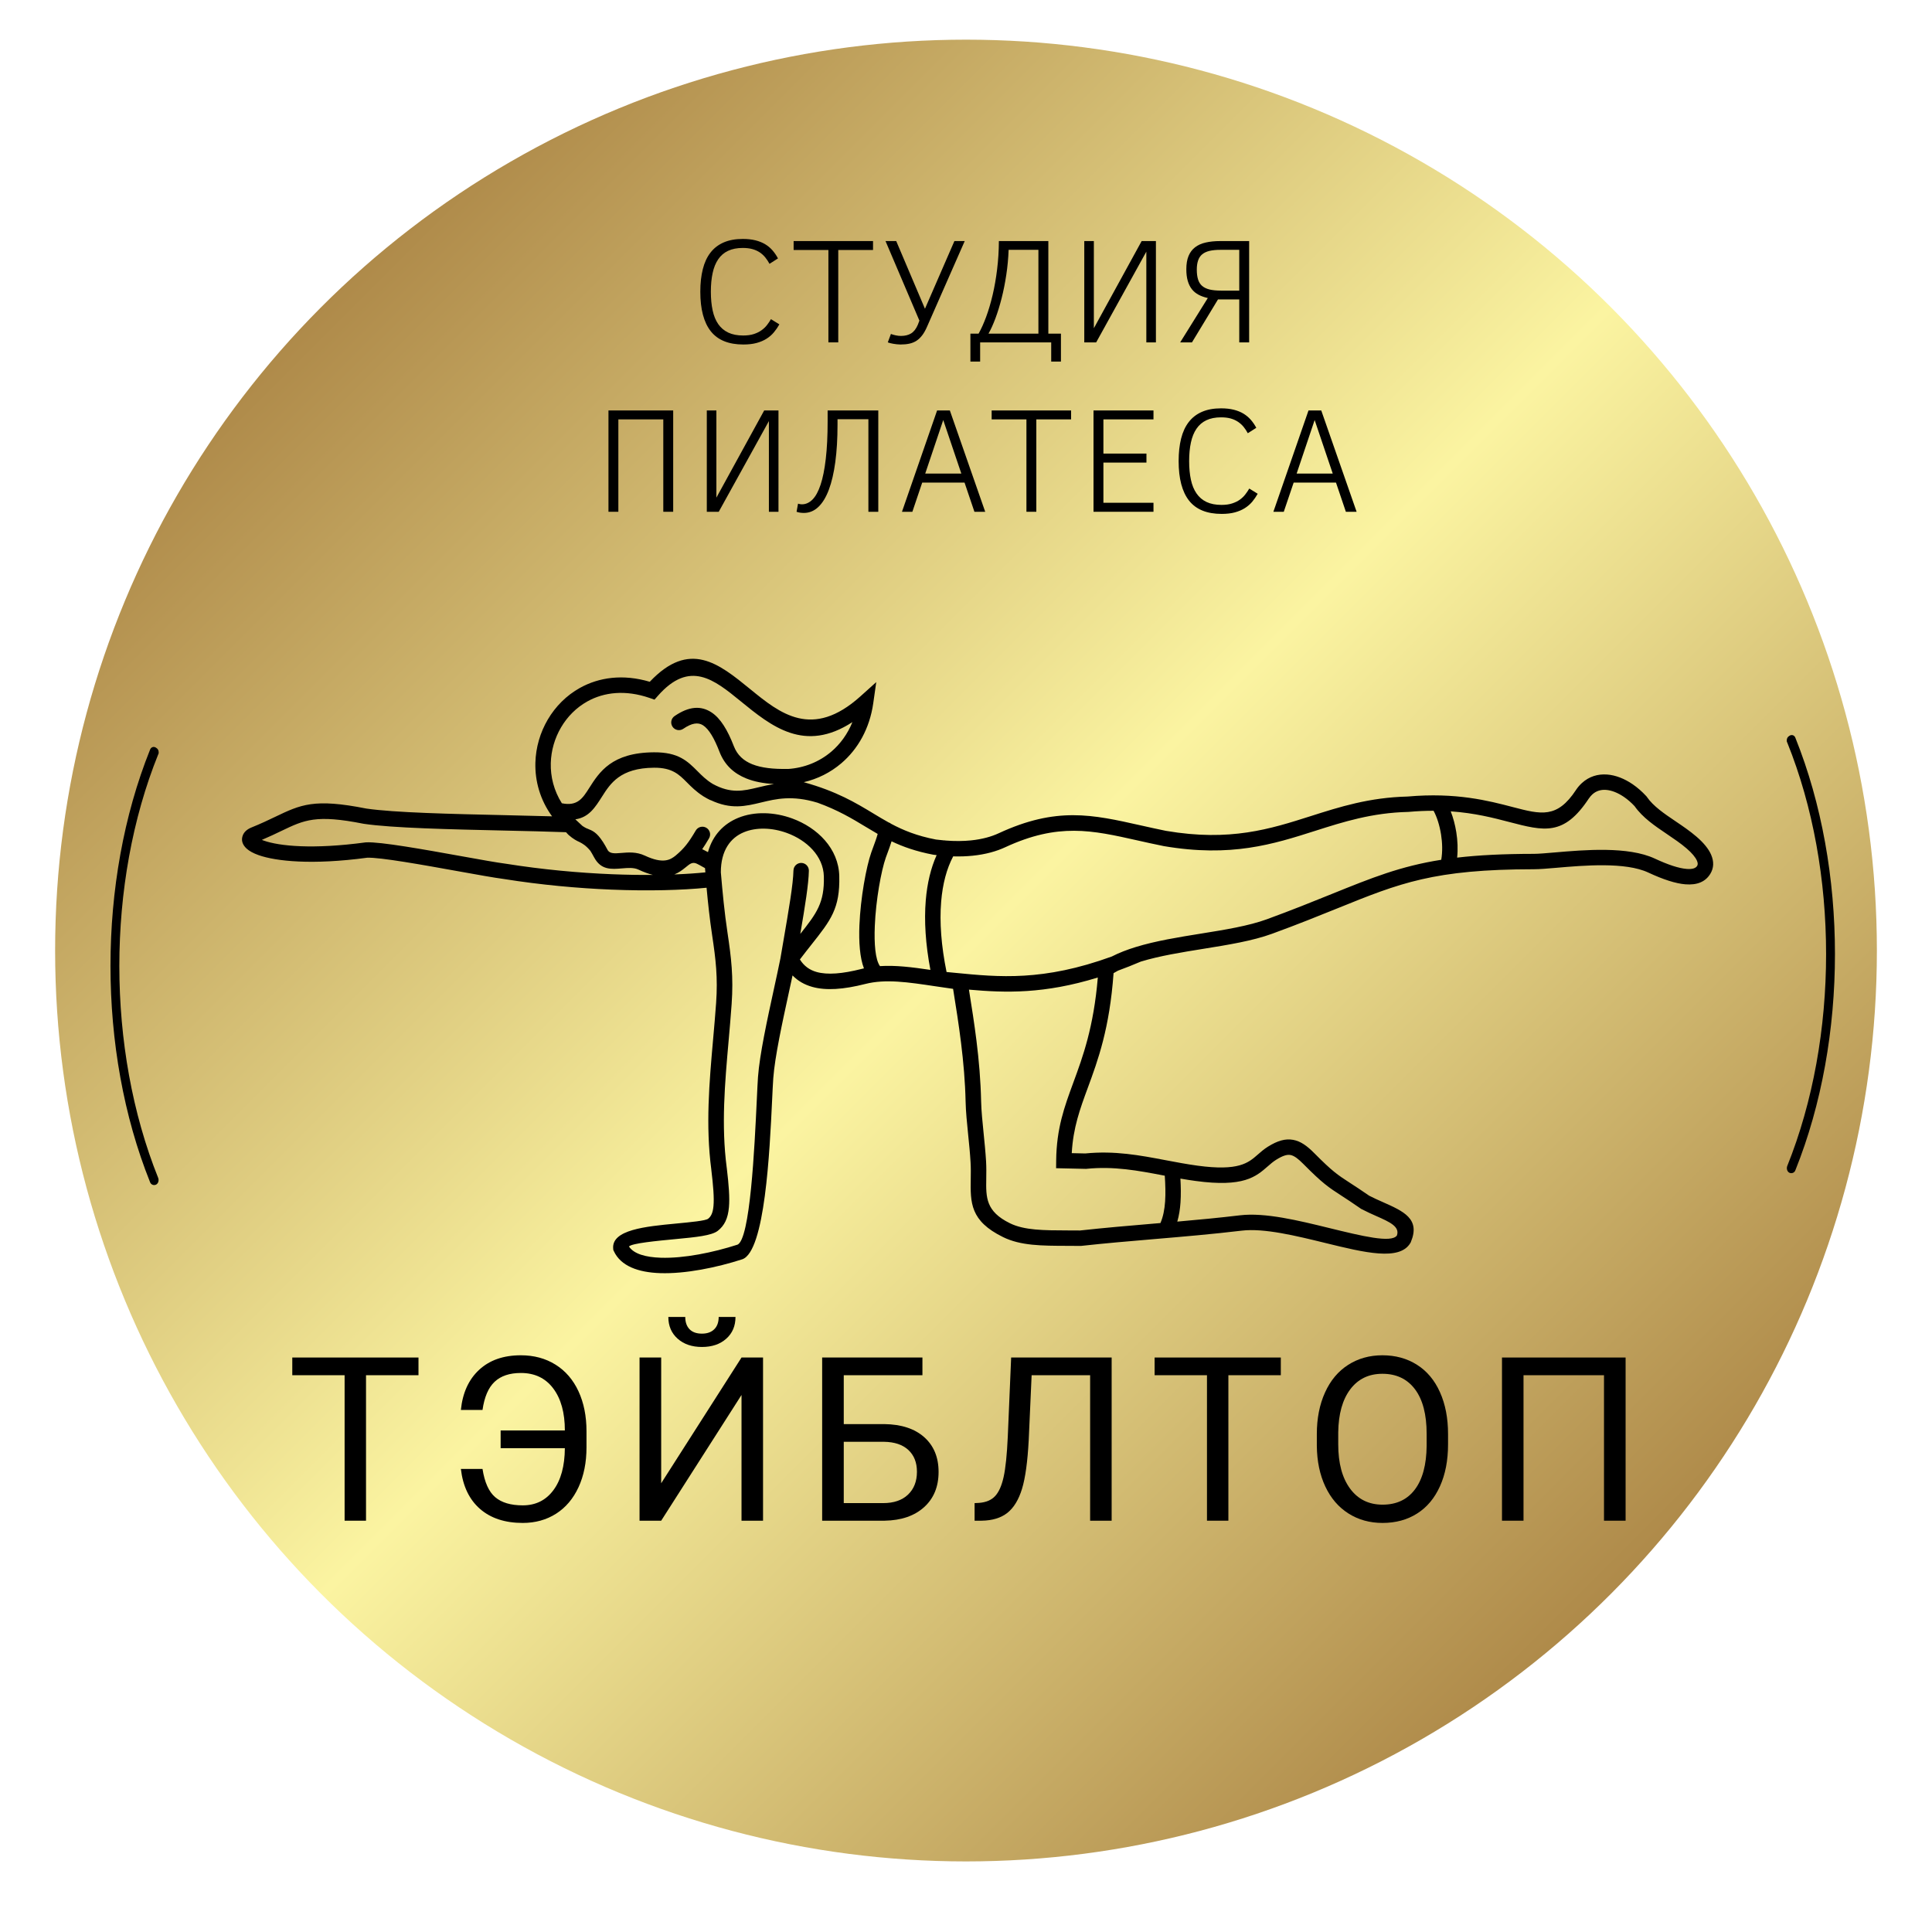 <?xml version="1.0" encoding="UTF-8" standalone="no"?> <svg xmlns="http://www.w3.org/2000/svg" xmlns:xlink="http://www.w3.org/1999/xlink" version="1.1" width="500" height="500" viewBox="0 0 500 500" xml:space="preserve"> <desc>Created with Fabric.js 3.6.3</desc> <defs> </defs> <rect x="0" y="0" width="100%" height="100%" fill="#ffffff"></rect> <g transform="matrix(5.015 0 0 5.015 250 246)"> <linearGradient id="SVGID_19012" gradientUnits="userSpaceOnUse" gradientTransform="matrix(1 0 0 1 -47.006 -47.006)" x1="0" y1="0" x2="94.012" y2="94.012"> <stop offset="0%" style="stop-color:rgb(143,94,37);stop-opacity: 1"></stop> <stop offset="50%" style="stop-color:rgb(251,244,161);stop-opacity: 1"></stop> <stop offset="100%" style="stop-color:rgb(143,94,37);stop-opacity: 1"></stop> </linearGradient> <circle style="stroke: none; stroke-width: 0; stroke-dasharray: none; stroke-linecap: butt; stroke-dashoffset: 0; stroke-linejoin: miter; stroke-miterlimit: 4; fill: url(#SVGID_19012); fill-rule: evenodd; opacity: 1;" cx="0" cy="0" r="47.006"></circle> </g> <g transform="matrix(1 0 0 1 253 98.337)" style=""><path fill="#000000" opacity="1" d="M-53.48-15.74L-51.30-14.39Q-51.92-13.28-52.72-12.33Q-53.51-11.38-54.61-10.68Q-55.71-9.98-57.18-9.58Q-58.65-9.18-60.62-9.18L-60.62-9.18Q-66.34-9.18-69.05-12.61Q-71.76-16.04-71.76-22.84L-71.76-22.84Q-71.76-26.14-71.11-28.69Q-70.47-31.24-69.12-32.97Q-67.78-34.70-65.70-35.60Q-63.63-36.50-60.77-36.50L-60.77-36.50Q-58.93-36.50-57.49-36.14Q-56.05-35.78-54.96-35.12Q-53.87-34.46-53.07-33.53Q-52.26-32.60-51.66-31.46L-51.66-31.46L-53.85-30.06Q-54.35-30.97-54.95-31.72Q-55.56-32.47-56.38-33.02Q-57.21-33.57-58.28-33.87Q-59.35-34.17-60.77-34.17L-60.77-34.17Q-63.00-34.17-64.58-33.42Q-66.15-32.68-67.13-31.23Q-68.12-29.78-68.57-27.67Q-69.03-25.57-69.03-22.84L-69.03-22.84Q-69.03-20.12-68.57-18.01Q-68.12-15.91-67.12-14.46Q-66.11-13.01-64.52-12.26Q-62.93-11.51-60.66-11.51L-60.66-11.51Q-59.06-11.51-57.90-11.89Q-56.73-12.27-55.90-12.88Q-55.07-13.48-54.49-14.23Q-53.91-14.98-53.48-15.74L-53.48-15.74Z"></path><path fill="#000000" opacity="1" d="M-27.06-33.64L-36.06-33.64L-36.06-9.73L-38.61-9.73L-38.61-33.64L-47.61-33.64L-47.61-35.95L-27.06-35.95L-27.06-33.64Z"></path><path fill="#000000" opacity="1" d="M-21.06-35.95L-13.62-18.43L-6.00-35.95L-3.33-35.95L-13.07-13.81Q-13.65-12.46-14.32-11.58Q-14.98-10.70-15.80-10.16Q-16.63-9.62-17.65-9.40Q-18.67-9.18-19.98-9.18L-19.98-9.18Q-20.44-9.18-20.92-9.24Q-21.40-9.30-21.84-9.37Q-22.27-9.45-22.64-9.54Q-23.01-9.64-23.24-9.73L-23.24-9.73L-22.43-11.91Q-21.90-11.70-21.19-11.55Q-20.49-11.40-19.83-11.40L-19.83-11.40Q-18.26-11.40-17.20-12.05Q-16.14-12.71-15.47-14.28L-15.47-14.28L-15.06-15.36L-23.83-35.95L-21.06-35.95Z"></path><path fill="#000000" opacity="1" d="M0.66-4.77L-1.86-4.77L-1.86-11.99L0.26-11.99Q1.28-13.81 2.22-16.35Q3.16-18.90 3.89-21.99Q4.62-25.08 5.05-28.62Q5.49-32.16 5.51-35.95L5.51-35.95L18.31-35.95L18.31-11.99L21.57-11.99L21.57-4.77L19.05-4.77L19.05-9.73L0.66-9.73L0.66-4.77ZM15.74-11.99L15.74-33.68L8.03-33.68Q7.91-30.42 7.43-27.23Q6.95-24.04 6.23-21.20Q5.51-18.35 4.63-15.99Q3.75-13.62 2.82-11.99L2.82-11.99L15.74-11.99Z"></path><path fill="#000000" opacity="1" d="M30.69-9.73L27.61-9.73L27.61-35.95L30.09-35.95L30.09-13.39L42.46-35.95L46.15-35.95L46.15-9.73L43.67-9.73L43.67-33.21L30.69-9.73Z"></path><path fill="#000000" opacity="1" d="M55.48-9.73L52.43-9.73L59.58-21.21Q58.25-21.50 57.22-22.04Q56.18-22.58 55.47-23.47Q54.76-24.36 54.39-25.64Q54.02-26.92 54.02-28.66L54.02-28.66Q54.02-30.69 54.59-32.08Q55.16-33.47 56.27-34.33Q57.38-35.20 59.03-35.57Q60.67-35.95 62.83-35.95L62.83-35.95L70.28-35.95L70.28-9.73L67.72-9.73L67.72-20.84L62.21-20.84L55.48-9.73ZM56.73-28.55L56.73-28.55Q56.73-27.07 57.05-26.04Q57.36-25.00 58.09-24.36Q58.82-23.72 60.01-23.42Q61.20-23.13 62.99-23.13L62.99-23.13L67.72-23.13L67.72-33.68L62.87-33.68Q61.17-33.68 59.99-33.40Q58.82-33.11 58.10-32.50Q57.38-31.88 57.06-30.90Q56.73-29.93 56.73-28.55Z"></path><path fill="#000000" opacity="1" d="M-92.97 34.11L-95.53 34.11L-95.53 7.89L-78.78 7.89L-78.78 34.11L-81.34 34.11L-81.34 10.20L-92.97 10.20L-92.97 34.11Z"></path><path fill="#000000" opacity="1" d="M-66.99 34.11L-70.08 34.11L-70.08 7.89L-67.60 7.89L-67.60 30.45L-55.23 7.89L-51.53 7.89L-51.53 34.11L-54.01 34.11L-54.01 10.64L-66.99 34.11Z"></path><path fill="#000000" opacity="1" d="M-28.26 10.16L-36.25 10.16L-36.25 11.57Q-36.25 16.97-36.82 21.21Q-37.39 25.45-38.49 28.39Q-39.59 31.33-41.22 32.87Q-42.85 34.41-44.95 34.41L-44.95 34.41Q-45.42 34.41-45.94 34.34Q-46.45 34.26-46.85 34.11L-46.85 34.11L-46.47 32.01Q-46.22 32.10-45.95 32.14Q-45.69 32.18-45.46 32.18L-45.46 32.18Q-43.97 32.18-42.73 30.95Q-41.50 29.72-40.63 27.10Q-39.76 24.49-39.29 20.42Q-38.81 16.36-38.81 10.68L-38.81 10.68L-38.81 7.89L-25.70 7.89L-25.70 34.11L-28.26 34.11L-28.26 10.16Z"></path><path fill="#000000" opacity="1" d="M-16.88 34.11L-19.57 34.11L-10.48 7.89L-7.18 7.89L1.97 34.11L-0.82 34.11L-3.38 26.55L-14.33 26.55L-16.88 34.11ZM-8.89 10.37L-13.55 24.22L-4.21 24.22L-8.89 10.37Z"></path><path fill="#000000" opacity="1" d="M24.20 10.20L15.20 10.20L15.20 34.11L12.64 34.11L12.64 10.20L3.64 10.20L3.64 7.89L24.20 7.89L24.20 10.20Z"></path><path fill="#000000" opacity="1" d="M45.52 34.11L30.00 34.11L30.00 7.89L45.52 7.89L45.52 10.20L32.56 10.20L32.56 19.05L43.70 19.05L43.70 21.38L32.56 21.38L32.56 31.78L45.52 31.78L45.52 34.11Z"></path><path fill="#000000" opacity="1" d="M70.31 28.10L72.49 29.45Q71.86 30.57 71.07 31.52Q70.27 32.46 69.17 33.16Q68.07 33.86 66.60 34.26Q65.14 34.66 63.17 34.66L63.17 34.66Q57.44 34.66 54.73 31.23Q52.03 27.80 52.03 21.00L52.03 21.00Q52.03 17.70 52.67 15.16Q53.31 12.61 54.66 10.87Q56.00 9.14 58.08 8.24Q60.15 7.34 63.01 7.34L63.01 7.34Q64.85 7.34 66.29 7.70Q67.73 8.06 68.82 8.72Q69.91 9.39 70.72 10.32Q71.52 11.24 72.13 12.38L72.13 12.38L69.93 13.78Q69.44 12.87 68.83 12.12Q68.22 11.38 67.40 10.83Q66.58 10.28 65.51 9.97Q64.43 9.67 63.01 9.67L63.01 9.67Q60.78 9.67 59.21 10.42Q57.63 11.17 56.65 12.62Q55.66 14.07 55.21 16.17Q54.75 18.27 54.75 21.00L54.75 21.00Q54.75 23.73 55.21 25.83Q55.66 27.93 56.67 29.38Q57.67 30.83 59.26 31.58Q60.85 32.33 63.13 32.33L63.13 32.33Q64.72 32.33 65.88 31.95Q67.05 31.57 67.88 30.97Q68.72 30.36 69.29 29.61Q69.87 28.86 70.31 28.10L70.31 28.10Z"></path><path fill="#000000" opacity="1" d="M79.24 34.11L76.55 34.11L85.64 7.89L88.94 7.89L98.09 34.11L95.31 34.11L92.75 26.55L81.80 26.55L79.24 34.11ZM87.23 10.37L82.57 24.22L91.91 24.22L87.23 10.37Z"></path></g><g transform="matrix(1 0 0 1 250.074 374.895)" style=""><path fill="#000000" opacity="1" d="M-141.77-23.57L-141.77-18.99L-155.35-18.99L-155.35 18.66L-160.89 18.66L-160.89-18.99L-174.43-18.99L-174.43-23.57L-141.77-23.57Z"></path><path fill="#000000" opacity="1" d="M-130.80 5.26L-125.20 5.26Q-124.39 10.48-121.91 12.58Q-119.43 14.69-114.79 14.69L-114.79 14.69Q-109.77 14.69-106.86 10.77Q-103.94 6.86-103.89-0.11L-103.89-0.11L-120.51-0.11L-120.51-4.69L-103.89-4.69Q-103.89-11.56-106.89-15.56Q-109.89-19.57-115.28-19.57L-115.28-19.57Q-119.64-19.57-122.06-17.30Q-124.48-15.04-125.20-10.00L-125.20-10.00L-130.80-10.00Q-130.13-16.64-126.07-20.39Q-122.01-24.15-115.28-24.15L-115.28-24.15Q-110.18-24.15-106.31-21.73Q-102.44-19.31-100.36-14.83Q-98.29-10.34-98.29-4.51L-98.29-4.51L-98.29-0.31Q-98.29 5.52-100.35 9.99Q-102.41 14.45-106.16 16.85Q-109.92 19.24-114.79 19.24L-114.79 19.24Q-121.69 19.24-125.86 15.60Q-130.02 11.96-130.80 5.26L-130.80 5.26Z"></path><path fill="#000000" opacity="1" d="M-78.96 8.97L-58.17-23.57L-52.60-23.57L-52.60 18.66L-58.17 18.66L-58.17-13.88L-78.96 18.66L-84.56 18.66L-84.56-23.57L-78.96-23.57L-78.96 8.97ZM-64.08-34.07L-59.73-34.07Q-59.73-30.56-62.13-28.43Q-64.52-26.30-68.41-26.30Q-72.29-26.30-74.70-28.44Q-77.11-30.59-77.11-34.07L-77.11-34.07L-72.73-34.07Q-72.73-32.04-71.62-30.89Q-70.52-29.75-68.41-29.75L-68.41-29.75Q-66.37-29.75-65.23-30.88Q-64.08-32.01-64.08-34.07L-64.08-34.07Z"></path><path fill="#000000" opacity="1" d="M-11.35-23.57L-11.35-18.99L-31.71-18.99L-31.71-6.34L-21.21-6.34Q-14.59-6.25-10.88-2.95Q-7.17 0.36-7.17 6.04L-7.17 6.04Q-7.17 11.76-10.91 15.15Q-14.65 18.54-21.12 18.66L-21.12 18.66L-37.30 18.66L-37.30-23.57L-11.35-23.57ZM-21.29-1.76L-31.71-1.76L-31.71 14.11L-21.53 14.11Q-17.38 14.11-15.07 11.90Q-12.77 9.70-12.77 5.99L-12.77 5.99Q-12.77 2.42-14.99 0.36Q-17.20-1.70-21.29-1.76L-21.29-1.76Z"></path><path fill="#000000" opacity="1" d="M11.61-23.57L37.62-23.57L37.62 18.66L32.05 18.66L32.05-18.99L16.91-18.99L16.16-2.25Q15.72 6.16 14.43 10.39Q13.14 14.63 10.65 16.62Q8.15 18.60 3.98 18.66L3.98 18.66L2.15 18.66L2.15 14.11L3.31 14.05Q6.01 13.85 7.46 12.29Q8.91 10.74 9.66 7.35Q10.42 3.95 10.74-3.09L10.74-3.09L11.61-23.57Z"></path><path fill="#000000" opacity="1" d="M81.40-23.57L81.40-18.99L67.83-18.99L67.83 18.66L62.29 18.66L62.29-18.99L48.74-18.99L48.74-23.57L81.40-23.57Z"></path><path fill="#000000" opacity="1" d="M124.68-3.76L124.68-1.09Q124.68 5.12 122.59 9.74Q120.51 14.37 116.68 16.80Q112.85 19.24 107.74 19.24L107.74 19.24Q102.76 19.24 98.90 16.79Q95.04 14.34 92.91 9.80Q90.78 5.26 90.72-0.71L90.72-0.71L90.72-3.76Q90.72-9.85 92.84-14.52Q94.95-19.19 98.83-21.67Q102.70-24.15 107.69-24.15L107.69-24.15Q112.76-24.15 116.63-21.70Q120.51-19.25 122.59-14.59Q124.68-9.94 124.68-3.76L124.68-3.76ZM119.14-0.69L119.14-3.82Q119.14-11.33 116.13-15.35Q113.11-19.36 107.69-19.36L107.69-19.36Q102.41-19.36 99.38-15.35Q96.35-11.33 96.26-4.20L96.26-4.20L96.26-1.09Q96.26 6.19 99.32 10.35Q102.38 14.51 107.74 14.51L107.74 14.51Q113.14 14.51 116.10 10.58Q119.06 6.65 119.14-0.69L119.14-0.69Z"></path><path fill="#000000" opacity="1" d="M170.63-23.57L170.63 18.66L165.04 18.66L165.04-18.99L144.21-18.99L144.21 18.66L138.64 18.66L138.64-23.57L170.63-23.57Z"></path></g><g transform="matrix(0.004 0 0 0.004 253 250)"> <path style="stroke: none; stroke-width: 0; stroke-dasharray: none; stroke-linecap: butt; stroke-dashoffset: 0; stroke-linejoin: miter; stroke-miterlimit: 4; fill: rgb(0,0,0); fill-rule: nonzero; opacity: 1;" transform=" translate(-49999.332, -50002.275)" d="M 32473 44938 c -1596 159 -3744 222 -6184 122 c -2150 -88 -4528 -302 -6956 -689 c -605 -79 -1699 -276 -2932 -498 c -2289 -412 -5064 -912 -5898 -876 c -3571 480 -5899 229 -7022 -168 c -346 -122 -604 -267 -771 -419 c -290 -264 -371 -565 -247 -871 c 86 -212 272 -384 557 -499 c 625 -253 1098 -480 1516 -680 c 1678 -804 2534 -1214 5909 -545 c 1814 268 5536 351 8949 428 c 1080 24 2130 48 3074 76 c -777 -1069 -1110 -2284 -1079 -3467 c 26 -990 310 -1957 803 -2796 c 496 -843 1205 -1560 2079 -2046 c 1230 -684 2780 -912 4518 -396 c 2576 -2724 4459 -1189 6507 482 c 1915 1562 4003 3265 7126 457 l 1021 -918 l -193 1359 c -236 1661 -1004 2987 -2070 3895 c -704 599 -1536 1014 -2429 1221 c 2133 591 3364 1335 4511 2028 c 326 197 645 390 977 573 c 60 19 116 50 163 89 c 790 421 1670 785 2902 1020 c 197 26 387 46 571 61 c 4 -5 7 -11 11 -16 l 28 19 c 620 49 1171 42 1660 -8 c 735 -75 1325 -245 1792 -462 c 3737 -1732 6057 -1212 9177 -512 c 537 120 1098 246 1656 359 l 0 -1 c 4141 706 6740 -122 9345 -952 c 1895 -604 3793 -1208 6278 -1270 c 3139 -277 5235 271 6811 683 c 1834 479 2862 748 4086 -1112 l 4 -8 c 113 -166 237 -309 371 -432 c 470 -431 1035 -598 1631 -555 c 552 40 1123 265 1654 627 c 310 212 608 472 881 768 l 24 26 l 21 31 c 413 601 1129 1085 1855 1575 c 465 314 933 631 1367 1006 c 462 400 767 782 925 1139 c 204 461 182 882 -48 1257 c -313 510 -849 736 -1613 674 c -619 -50 -1417 -303 -2400 -762 c -1480 -691 -4156 -461 -5947 -306 c -586 50 -1081 93 -1458 93 c -6472 6 -8658 891 -12706 2530 c -1186 480 -2530 1024 -4226 1644 c -1270 464 -2847 718 -4454 976 c -1397 225 -2819 453 -4039 825 c -511 218 -1003 413 -1478 587 c -98 52 -193 105 -286 161 c -257 3585 -1009 5630 -1665 7413 c -505 1372 -950 2582 -1040 4233 l 877 20 c 1904 -189 3526 118 5194 435 c 679 129 1365 259 2069 355 c 2663 362 3282 -180 3889 -712 c 203 -178 405 -355 662 -516 c 633 -395 1135 -533 1631 -443 c 485 88 894 382 1366 858 c 1186 1196 1514 1408 2309 1924 c 331 215 736 477 1245 831 c 284 148 589 284 879 412 c 1349 598 2447 1085 1819 2586 l -14 33 l -18 30 c -694 1176 -2956 622 -5491 1 c -1900 -465 -3971 -973 -5418 -800 c -1908 228 -3785 387 -5657 546 c -1593 135 -3182 270 -4726 440 l -22 2 l -35 0 c -295 -3 -577 -4 -850 -5 c -1662 -4 -3015 -8 -4151 -565 c -2137 -1048 -2118 -2225 -2093 -3784 c 5 -331 11 -682 -12 -1065 c -34 -585 -95 -1187 -155 -1775 c -76 -756 -151 -1489 -165 -2132 c -29 -1297 -140 -2560 -297 -3828 c -145 -1170 -324 -2309 -513 -3478 c -427 -59 -793 -114 -1146 -167 c -1783 -267 -3223 -483 -4534 -150 c -1417 361 -2548 437 -3430 190 c -513 -144 -936 -389 -1277 -742 c -75 352 -155 719 -237 1095 c -425 1954 -908 4171 -1009 5546 c -25 345 -48 836 -77 1441 c -156 3303 -460 9767 -1926 10283 l -14 4 c -1648 533 -3681 949 -5307 893 c -1407 -48 -2543 -452 -2992 -1423 l -35 -75 l -8 -91 c -109 -1220 2109 -1432 4041 -1616 c 1016 -97 1936 -184 2104 -316 c 202 -157 307 -409 345 -829 c 47 -525 -14 -1281 -142 -2354 l 1 0 c -375 -2863 -131 -5627 116 -8420 c 71 -801 142 -1604 195 -2357 c 58 -823 53 -1527 4 -2217 c -49 -691 -143 -1380 -261 -2163 c -159 -1058 -267 -2066 -360 -3072 z m 384 -6720 c 1185 651 1998 455 2930 231 c 328 -79 668 -161 1038 -219 c -657 -40 -1259 -149 -1781 -358 c -802 -321 -1410 -864 -1744 -1729 c -332 -860 -675 -1464 -1070 -1718 c -314 -202 -722 -148 -1273 230 c -228 155 -538 97 -693 -131 c -155 -228 -97 -538 131 -693 c 932 -639 1700 -681 2375 -246 c 594 383 1054 1148 1460 2199 c 223 577 637 943 1186 1163 c 607 243 1383 319 2257 304 c 21 0 42 1 62 3 c 1039 -65 2018 -455 2802 -1122 c 576 -491 1048 -1133 1363 -1910 c -3099 2019 -5245 268 -7232 -1352 c -1718 -1402 -3294 -2686 -5351 -352 l -221 251 l -316 -109 c -1572 -542 -2954 -373 -4024 221 c -716 398 -1297 986 -1704 1678 c -410 697 -645 1497 -667 2316 c -23 878 199 1780 716 2598 c 1011 207 1351 -329 1761 -974 c 666 -1049 1465 -2306 4202 -2323 c 1586 -10 2165 571 2826 1233 c 272 273 561 563 968 809 z m 6770 1215 c -1628 -493 -2675 -241 -3609 -16 c -1049 253 -1975 476 -3302 -152 l -4 8 c -147 -71 -281 -145 -405 -221 c -28 -16 -57 -32 -85 -49 l 2 -3 c -439 -283 -749 -594 -1041 -887 c -503 -505 -945 -947 -2115 -940 c -2188 14 -2829 1022 -3363 1862 c -458 721 -858 1351 -1731 1478 l 460 427 c 80 55 154 97 226 136 c 33 14 64 27 95 39 c 335 134 604 242 1000 852 l 22 27 l -3 2 c 89 139 184 302 287 497 c 137 257 483 229 871 196 c 477 -40 993 -83 1540 172 c 1188 555 1646 275 1997 -8 c 4 -3 7 -6 11 -10 c 270 -228 475 -433 667 -674 c 200 -251 388 -542 618 -933 c 139 -237 444 -317 682 -178 c 237 139 317 444 178 682 c -160 273 -303 503 -443 706 c 25 11 50 22 75 34 c 104 49 202 102 298 155 c 311 -1121 1036 -1838 1946 -2214 c 533 -220 1126 -317 1731 -304 c 595 13 1201 130 1772 339 c 1633 597 3003 1943 3046 3726 c 51 2099 -545 2852 -1801 4437 c -216 272 -453 573 -747 960 c 258 413 614 679 1080 810 c 703 197 1665 120 2914 -198 c 50 -13 100 -25 150 -36 c -265 -684 -337 -1701 -293 -2786 c 72 -1775 444 -3791 767 -4711 c 46 -131 76 -212 109 -301 c 104 -282 234 -630 306 -900 c -264 -151 -523 -308 -787 -467 c -865 -523 -1779 -1075 -3121 -1559 z m 7319 10820 c -314 -1662 -410 -3172 -300 -4495 c 92 -1111 329 -2094 704 -2930 c -66 -8 -133 -16 -201 -25 l -29 -4 c -1110 -212 -1951 -513 -2686 -864 c -82 265 -182 537 -268 769 c -48 130 -92 248 -105 286 c -298 851 -644 2740 -712 4422 c -47 1152 30 2174 335 2598 c 1008 -66 2064 67 3263 244 z m 1474 -7345 c -420 793 -683 1780 -778 2932 c -109 1319 3 2849 350 4551 c 195 18 371 36 548 53 c 2840 279 5701 559 10142 -1056 c 470 -241 988 -440 1538 -609 l 9 -4 l 0 1 c 1295 -399 2768 -636 4217 -869 c 1557 -250 3085 -496 4270 -929 c 1632 -597 2992 -1147 4191 -1632 c 2595 -1050 4446 -1799 7090 -2216 c 90 -522 74 -1094 -11 -1631 c -96 -608 -276 -1161 -485 -1540 c -503 -1 -1038 21 -1609 72 l -31 2 c -2350 56 -4183 640 -6013 1223 c -2723 868 -5440 1733 -9814 987 l -14 -4 c -622 -125 -1170 -248 -1694 -366 c -2929 -657 -5107 -1145 -8540 446 c -556 258 -1253 461 -2113 548 c -384 39 -801 55 -1253 42 z m -10333 913 c 5 -275 233 -494 508 -488 c 275 5 494 233 488 508 c -17 864 -245 2275 -555 4086 c 1062 -1342 1567 -2011 1525 -3719 c -32 -1323 -1107 -2343 -2389 -2812 c -473 -173 -969 -270 -1452 -280 c -472 -10 -929 63 -1332 230 c -865 357 -1495 1181 -1492 2598 c 112 1298 230 2573 433 3920 c 120 800 217 1508 269 2241 c 52 735 58 1483 -4 2358 c -59 831 -127 1603 -195 2373 c -243 2749 -484 5469 -123 8211 l 2 6 c 135 1128 197 1941 142 2557 c -65 723 -287 1187 -724 1528 c -399 311 -1456 412 -2624 523 c -1367 130 -2921 278 -3121 488 c 315 485 1086 695 2053 728 c 1499 51 3402 -340 4957 -842 l 0 0 c 833 -293 1117 -6313 1262 -9388 c 30 -641 55 -1162 77 -1464 c 106 -1451 596 -3702 1028 -5686 c 157 -721 306 -1407 423 -1988 c 96 -563 140 -817 182 -1062 c 363 -2110 644 -3745 661 -4624 z m 19690 6926 c -3459 1068 -5963 996 -8337 784 c 183 1133 353 2231 487 3305 c 159 1279 271 2569 301 3930 c 13 593 86 1312 161 2054 c 61 607 124 1229 159 1814 c 23 398 17 780 12 1139 c -19 1199 -34 2105 1534 2874 c 930 456 2179 459 3714 463 c 267 1 542 1 822 4 c 1614 -177 3169 -309 4728 -441 l 471 -40 c 179 -411 267 -886 303 -1395 c 37 -529 16 -1097 -21 -1669 l -127 -24 c -1606 -305 -3167 -601 -4940 -420 l -26 3 c -646 -14 -1292 -29 -1939 -44 l 5 -491 c 22 -2091 530 -3472 1114 -5060 c 611 -1662 1310 -3561 1580 -6787 z m 5345 13009 c 29 524 40 1045 5 1550 c -30 429 -93 844 -207 1234 c 1350 -118 2702 -246 4059 -408 c 1619 -193 3783 337 5769 823 c 2120 519 4016 984 4380 486 c 208 -577 -477 -881 -1314 -1252 c -312 -138 -639 -284 -973 -460 l -33 -17 l -20 -14 c -565 -393 -936 -634 -1239 -830 c -859 -557 -1213 -787 -2473 -2057 c -332 -334 -591 -537 -835 -581 c -232 -42 -518 54 -928 311 c -196 123 -364 270 -533 418 c -777 680 -1568 1373 -4678 951 c -334 -45 -660 -97 -981 -153 z m 17490 -23758 c 156 400 283 864 360 1349 c 85 535 111 1101 54 1643 c 1372 -160 2971 -242 4964 -244 c 295 0 789 -43 1376 -93 c 1894 -163 4723 -407 6451 400 c 868 405 1552 627 2056 668 c 358 29 585 -37 683 -198 c 51 -83 47 -194 -15 -335 c -99 -225 -317 -488 -663 -787 c -376 -326 -827 -630 -1273 -932 c -793 -536 -1575 -1064 -2098 -1809 c -216 -231 -448 -433 -687 -596 c -388 -265 -791 -429 -1162 -456 c -328 -24 -636 64 -885 293 c -79 72 -153 159 -222 260 l -1 -1 c -1615 2450 -2889 2117 -5163 1523 c -996 -260 -2209 -577 -3775 -687 z m -49485 3607 c -9 8 -19 15 -29 22 c -206 168 -432 339 -719 451 c 739 -28 1413 -74 2008 -134 l -23 -274 c -62 -34 -123 -68 -185 -103 c -112 -63 -225 -127 -345 -184 c -278 -131 -454 14 -660 183 l -18 14 l -28 24 z m -6175 -1047 c -300 -360 -500 -466 -705 -575 c -190 -82 -410 -198 -704 -455 c -40 -35 -101 -102 -171 -182 c -1180 -44 -2562 -75 -3998 -107 c -3463 -78 -7239 -162 -9088 -437 l -23 -4 c -3066 -609 -3819 -248 -5298 461 c -375 180 -793 380 -1274 584 c 37 15 78 30 121 45 c 1015 358 3177 577 6581 118 l 41 -4 c 922 -49 3784 467 6142 891 c 1230 222 2321 418 2897 492 l 16 2 c 2387 380 4725 590 6839 677 c 939 38 1833 52 2666 46 c -277 -70 -589 -182 -944 -347 c -300 -140 -682 -108 -1036 -78 c -733 61 -1385 116 -1832 -723 c -87 -164 -164 -296 -232 -403 z" stroke-linecap="round"></path> </g> <g transform="matrix(0 -1.329 1.177 0 34.829 250)"> <path style="stroke: none; stroke-width: 0; stroke-dasharray: none; stroke-linecap: butt; stroke-dashoffset: 0; stroke-linejoin: miter; stroke-miterlimit: 4; fill: rgb(0,0,0); fill-rule: nonzero; opacity: 1;" transform=" translate(-49.982, -49.7)" d="M 92.1 53.1 c -25.6 -11.6 -58.6 -11.6 -84.2 0 c -0.5 0.2 -0.7 0.8 -0.5 1.3 c 0.2 0.5 0.8 0.7 1.3 0.5 c 25.1 -11.4 57.5 -11.4 82.5 0 c 0.1 0.1 0.3 0.1 0.4 0.1 c 0.4 0 0.7 -0.2 0.9 -0.6 C 92.8 53.9 92.6 53.3 92.1 53.1 z" stroke-linecap="round"></path> </g> <g transform="matrix(0 -1.329 -1.177 0 468.649 246.923)"> <path style="stroke: none; stroke-width: 0; stroke-dasharray: none; stroke-linecap: butt; stroke-dashoffset: 0; stroke-linejoin: miter; stroke-miterlimit: 4; fill: rgb(0,0,0); fill-rule: nonzero; opacity: 1;" transform=" translate(-49.982, -49.7)" d="M 92.1 53.1 c -25.6 -11.6 -58.6 -11.6 -84.2 0 c -0.5 0.2 -0.7 0.8 -0.5 1.3 c 0.2 0.5 0.8 0.7 1.3 0.5 c 25.1 -11.4 57.5 -11.4 82.5 0 c 0.1 0.1 0.3 0.1 0.4 0.1 c 0.4 0 0.7 -0.2 0.9 -0.6 C 92.8 53.9 92.6 53.3 92.1 53.1 z" stroke-linecap="round"></path> </g> </svg> 